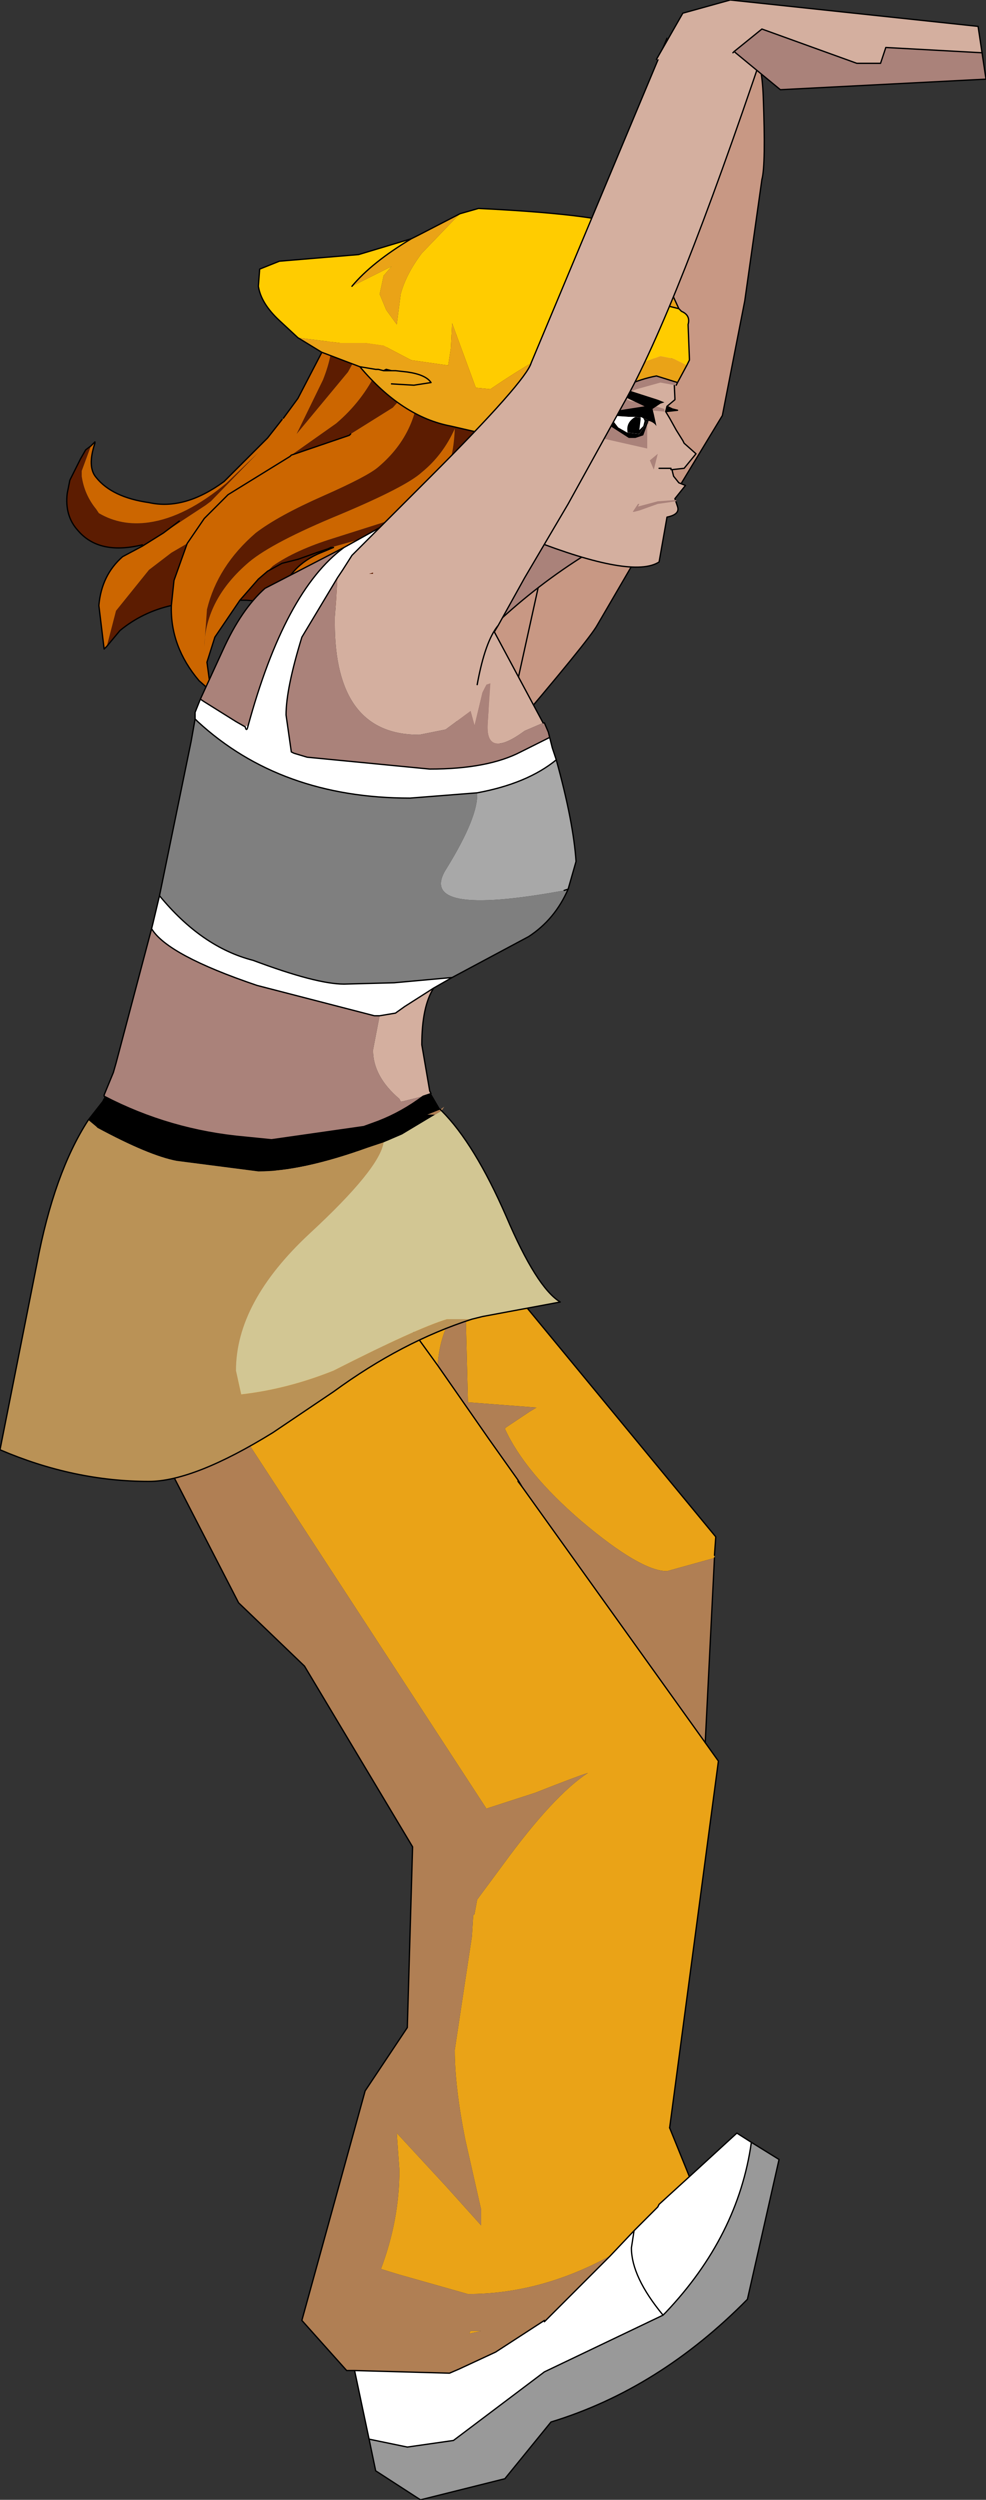 <?xml version="1.0" encoding="UTF-8" standalone="no"?>
<svg xmlns:xlink="http://www.w3.org/1999/xlink" height="94.75px" width="37.4px" xmlns="http://www.w3.org/2000/svg">
  <rect width="100%" height="100%" fill="#333333" stroke="none"/>
  <g transform="matrix(1.0, 0.0, 0.0, 1.0, 29.55, 3.5)">
    <path d="M-6.4 82.0 Q-9.05 83.45 -11.8 83.45 L-14.45 82.7 -15.1 82.5 Q-14.4 80.65 -14.4 78.75 L-14.5 77.35 -12.65 79.35 -11.3 80.85 -11.3 80.25 -11.9 77.6 Q-12.3 75.6 -12.3 74.2 L-11.65 69.9 -11.6 69.1 -11.55 69.05 -11.45 68.5 -10.45 67.15 Q-8.55 64.55 -7.25 63.7 -7.6 63.8 -9.25 64.45 L-11.1 65.05 -21.6 48.95 -20.9 48.85 -15.2 47.65 -14.0 46.8 -12.95 48.25 -14.0 46.8 -12.15 45.4 -12.05 45.5 -10.85 44.25 -10.65 44.75 -2.4 54.75 -2.45 55.45 -2.45 55.55 -4.25 56.05 Q-5.25 56.05 -7.5 54.15 -9.65 52.3 -10.4 50.65 L-10.35 50.6 -9.45 50.0 -9.2 49.85 -11.8 49.65 -11.9 45.75 Q-12.85 46.7 -12.95 48.25 L-11.0 51.05 -9.9 52.6 -9.9 52.65 -9.75 52.85 -2.8 62.55 -2.3 63.25 -4.15 77.15 -3.4 79.0 -4.55 80.05 -4.6 80.15 -5.5 81.05 -6.4 82.0 M-8.9 84.45 L-8.85 84.45 -8.9 84.5 -8.9 84.45 M-11.7 84.85 L-11.3 84.85 -11.75 84.95 -11.7 84.85" fill="#eaa317" fill-rule="evenodd" stroke="none"/>
    <path d="M-6.4 82.0 L-5.5 81.05 -4.6 80.15 -4.55 80.05 -3.4 79.0 -1.6 77.35 -1.05 77.7 Q-1.55 81.25 -4.3 84.15 L-4.4 84.25 Q-5.6 82.8 -5.6 81.7 L-5.5 81.05 -5.6 81.7 Q-5.6 82.8 -4.4 84.25 L-8.9 86.4 -12.35 89.0 -14.1 89.25 -15.55 88.95 -16.1 86.35 -12.5 86.45 -12.15 86.3 -10.75 85.65 -8.9 84.45 -8.9 84.5 -8.85 84.45 -6.4 82.0" fill="#ffffff" fill-rule="evenodd" stroke="none"/>
    <path d="M-4.4 84.25 L-4.3 84.15 Q-1.55 81.25 -1.05 77.7 L0.0 78.35 -1.2 83.65 Q-4.55 87.05 -8.65 88.3 L-10.4 90.45 -13.6 91.25 -15.3 90.15 -15.55 88.95 -14.1 89.25 -12.35 89.0 -8.9 86.4 -4.4 84.25" fill="#999999" fill-rule="evenodd" stroke="none"/>
    <path d="M-14.0 46.8 L-15.2 47.65 -20.9 48.85 -21.6 48.95 -11.1 65.05 -9.25 64.45 Q-7.6 63.8 -7.25 63.7 -8.55 64.55 -10.45 67.15 L-11.45 68.5 -11.55 69.05 -11.6 69.1 -11.65 69.9 -12.3 74.2 Q-12.3 75.6 -11.9 77.6 L-11.3 80.25 -11.3 80.85 -12.65 79.35 -14.5 77.35 -14.4 78.75 Q-14.4 80.65 -15.1 82.5 L-14.45 82.7 -11.8 83.45 Q-9.05 83.45 -6.4 82.0 L-8.85 84.45 -8.9 84.45 -10.75 85.65 -12.15 86.3 -12.5 86.45 -16.1 86.35 -16.4 86.35 -18.1 84.45 -15.7 75.75 -14.1 73.35 -13.9 66.5 -18.0 59.65 -20.5 57.25 -23.85 50.75 -25.2 48.9 Q-27.05 46.05 -27.1 43.55 L-24.75 42.8 Q-16.2 39.7 -14.55 39.7 -12.95 39.7 -11.75 42.35 L-10.85 44.25 -12.05 45.5 -12.15 45.4 -14.0 46.8 M-2.8 62.55 L-9.75 52.85 -9.9 52.65 -9.9 52.6 -11.0 51.05 -12.95 48.25 Q-12.85 46.7 -11.9 45.75 L-11.8 49.65 -9.2 49.85 -9.45 50.0 -10.35 50.6 -10.4 50.65 Q-9.65 52.3 -7.5 54.15 -5.25 56.05 -4.25 56.05 L-2.45 55.55 -2.8 62.55 M-9.9 52.6 L-9.75 52.85 -9.9 52.6 M-11.7 84.85 L-11.75 84.95 -11.3 84.85 -11.7 84.85" fill="#b07f54" fill-rule="evenodd" stroke="none"/>
    <path d="M-4.15 77.15 L-2.3 63.25 -2.8 62.55" fill="none" stroke="#000000" stroke-linecap="round" stroke-linejoin="round" stroke-width="0.05"/>
    <path d="M-6.4 82.0 L-5.5 81.05 -4.6 80.15 -4.55 80.05 -3.4 79.0 -4.15 77.15 M-2.8 62.55 L-9.75 52.85 -9.9 52.65 -9.9 52.6 -11.0 51.05 -12.95 48.25 -14.0 46.8 M-10.85 44.25 L-11.75 42.35 Q-12.95 39.7 -14.55 39.7 -16.2 39.7 -24.75 42.8 L-27.1 43.55 Q-27.05 46.05 -25.2 48.9 L-23.85 50.75 -20.5 57.25 -18.0 59.65 -13.9 66.5 -14.1 73.35 -15.7 75.75 -18.1 84.45 -16.4 86.35 -16.1 86.35 -12.5 86.45 -12.15 86.3 -10.75 85.65 -8.9 84.45 -8.9 84.5 -8.85 84.45 -6.4 82.0 M-2.45 55.45 L-2.4 54.75 -10.65 44.75 -10.85 44.25 M-9.75 52.85 L-9.9 52.6 M-2.8 62.55 L-2.45 55.55 M-1.05 77.7 L-1.6 77.35 -3.4 79.0 M-5.5 81.05 L-5.6 81.7 Q-5.6 82.8 -4.4 84.25 L-4.3 84.15 Q-1.55 81.25 -1.05 77.7 L0.0 78.35 -1.2 83.65 Q-4.55 87.05 -8.65 88.3 L-10.4 90.45 -13.6 91.25 -15.3 90.15 -15.55 88.95 -16.1 86.35 M-4.4 84.25 L-8.9 86.4 -12.35 89.0 -14.1 89.25 -15.55 88.95" fill="none" stroke="#000000" stroke-linecap="round" stroke-linejoin="round" stroke-width="0.05"/>
    <path d="M-7.4 10.9 L-7.1 8.7 -5.85 6.25 -4.45 3.1 -4.35 2.95 -4.4 2.95 -4.5 2.05 -4.8 1.3 -3.8 0.55 -1.85 -1.55 Q-0.7 -2.45 -0.6 0.15 -0.5 2.75 -0.65 3.3 L-1.3 7.9 -2.15 12.25 -5.15 17.2 -6.9 20.2 Q-7.2 20.75 -10.4 24.5 L-10.95 23.55 Q-11.35 22.6 -10.95 20.8 L-10.45 19.0 -8.55 15.6 -7.85 13.1 -7.75 12.55 -7.4 10.9" fill="#c89884" fill-rule="evenodd" stroke="none"/>
    <path d="M-10.4 24.5 L-11.65 26.0 -11.9 25.3 Q-12.95 21.05 -13.2 18.4 -11.25 18.25 -7.4 10.9 L-7.75 12.55 -7.85 13.1 -8.55 15.6 -10.45 19.0 -10.95 20.8 Q-11.35 22.6 -10.95 23.55 L-10.4 24.5" fill="#966561" fill-rule="evenodd" stroke="none"/>
    <path d="M-7.4 10.9 L-7.1 8.7 -5.85 6.25 -4.45 3.1 -4.35 2.95 -4.4 2.95 -4.5 2.05 -4.8 1.3 -3.8 0.55 -1.85 -1.55 Q-0.7 -2.45 -0.6 0.15 -0.5 2.75 -0.65 3.3 L-1.3 7.9 -2.15 12.25 -5.15 17.2 -6.9 20.2 Q-7.2 20.75 -10.4 24.5" fill="none" stroke="#000000" stroke-linecap="round" stroke-linejoin="round" stroke-width="0.05"/>
    <path d="M-10.4 24.5 L-11.65 26.0 -11.9 25.3 Q-12.95 21.05 -13.2 18.4 -11.25 18.25 -7.4 10.9 Z" fill="none" stroke="#000000" stroke-linecap="round" stroke-linejoin="round" stroke-width="0.05"/>
    <path d="M-12.5 15.9 Q-15.05 18.8 -13.55 20.3 L-16.7 17.6 Q-14.75 17.3 -12.5 15.9 M-10.75 20.15 L-11.2 16.25 -11.5 15.2 -10.45 14.35 -7.3 17.5 Q-9.15 18.65 -10.75 20.15" fill="#aa827a" fill-rule="evenodd" stroke="none"/>
    <path d="M-12.5 15.9 L-11.5 15.2 -11.2 16.25 -10.75 20.15 Q-11.7 21.2 -11.8 21.85 L-13.55 20.3 Q-15.05 18.8 -12.5 15.9" fill="#d4af9f" fill-rule="evenodd" stroke="none"/>
    <path d="M-11.5 15.2 L-12.5 15.9 Q-14.75 17.3 -16.7 17.6 M-11.5 15.2 L-10.45 14.35 -7.3 17.5" fill="none" stroke="#000000" stroke-linecap="round" stroke-linejoin="round" stroke-width="0.05"/>
    <path d="M-11.8 21.85 Q-11.7 21.2 -10.75 20.15 -9.15 18.65 -7.3 17.5" fill="none" stroke="#000000" stroke-linecap="round" stroke-linejoin="round" stroke-width="0.05"/>
    <path d="M-13.05 16.5 L-12.45 16.05 -12.1 15.75 -12.05 15.8 Q-13.25 17.95 -13.45 19.1 -13.55 17.25 -13.05 16.5 M-16.25 18.35 L-14.6 19.65 Q-13.6 20.8 -13.5 21.5 L-15.25 20.3 -16.4 19.25 -16.25 18.35" fill="#aa827a" fill-rule="evenodd" stroke="none"/>
    <path d="M-4.25 11.9 L-4.05 12.0 -3.85 12.05 -4.3 12.1 -4.25 11.9" fill="#000000" fill-rule="evenodd" stroke="none"/>
    <path d="M-4.75 8.9 L-4.5 9.25 -4.5 9.3 -4.1 9.95 -4.0 10.5 -3.95 11.6 -3.95 11.65 -4.25 11.9 -4.3 12.1 -4.15 12.35 -3.9 12.8 -3.65 13.2 -3.6 13.3 -3.15 13.7 -3.6 14.25 -4.05 14.3 -4.05 14.35 -4.0 14.55 -3.8 14.8 -3.55 14.9 -3.95 15.4 -3.85 15.7 Q-3.75 16.0 -4.25 16.1 L-4.55 17.8 Q-5.55 18.45 -9.4 16.95 L-11.75 14.05 -9.4 9.4 -9.35 9.4 -4.75 8.9 M-4.1 14.25 L-4.55 14.25 -4.1 14.25 -4.1 14.3 -4.05 14.3 -4.1 14.3 -4.1 14.25 -4.55 14.25 -4.1 14.25" fill="#d4af9f" fill-rule="evenodd" stroke="none"/>
    <path d="M-4.75 8.9 L-4.6 8.85 M-4.75 8.9 L-9.35 9.4 -9.4 9.4 -11.75 14.05 M-9.4 9.4 L-9.5 9.45" fill="none" stroke="#000000" stroke-linecap="round" stroke-linejoin="round" stroke-width="0.05"/>
    <path d="M-4.25 11.9 L-3.95 11.65 -3.95 11.6 -4.0 10.5 -4.1 9.95 -4.5 9.3 -4.5 9.25 -4.75 8.9 M-11.75 14.05 L-9.4 16.95 Q-5.55 18.45 -4.55 17.8 L-4.25 16.1 Q-3.75 16.0 -3.85 15.7 L-3.95 15.4 -3.55 14.9 -3.8 14.8 -4.0 14.55 -4.05 14.35 -4.05 14.3 -4.1 14.3 -4.1 14.25 -4.55 14.25 -4.1 14.25 M-3.85 12.05 L-4.05 12.0 -4.25 11.9 -4.3 12.1 -3.85 12.05 M-4.3 12.1 L-4.15 12.35 -3.9 12.8 -3.65 13.2 -3.6 13.3 -3.15 13.7 -3.6 14.25 -4.05 14.3" fill="none" stroke="#000000" stroke-linecap="round" stroke-linejoin="round" stroke-width="0.05"/>
    <path d="M-4.75 14.3 L-4.9 13.95 -4.6 13.7 -4.75 14.3 M-4.45 14.3 L-4.05 14.3 -4.45 14.3" fill="#aa827a" fill-rule="evenodd" stroke="none"/>
    <path d="M-3.9 15.5 L-4.6 15.6 -5.3 15.85 -5.5 15.9 -5.55 15.9 -5.35 15.6 -5.3 15.6 -5.35 15.7 -4.6 15.5 -3.9 15.45 -3.9 15.5" fill="#aa827a" fill-rule="evenodd" stroke="none"/>
    <path d="M-6.8 12.1 L-6.9 12.15 -6.2 12.3 -6.0 12.25 -6.05 12.0 -6.2 11.65 -6.8 12.1 M-7.25 12.1 L-7.25 12.15 -7.25 12.2 -7.25 12.1 M-5.65 11.7 L-5.0 11.8 -4.35 12.0 -4.35 12.1 -4.95 12.05 -5.05 12.2 -4.95 12.45 -4.95 12.55 -5.0 12.6 -5.0 13.5 -6.55 13.15 -6.6 13.15 -6.6 13.1 -7.15 12.35 -7.6 12.65 -8.75 14.0 Q-9.9 14.95 -11.35 15.35 L-11.9 14.0 -7.15 9.75 -3.85 10.2 -3.95 11.1 -4.5 11.0 -5.4 11.25 -6.05 11.5 -5.95 11.55 -5.65 11.7" fill="#aa827a" fill-rule="evenodd" stroke="none"/>
    <path d="M-16.95 9.1 L-16.9 8.9 -15.85 8.95 -15.5 9.05 -16.35 10.6 -18.3 12.95 -17.3 10.9 Q-16.9 9.9 -16.95 9.1 M-14.7 9.2 L-14.3 9.25 -12.9 9.2 -12.05 9.2 -11.85 9.2 -11.7 9.2 -11.45 9.2 -10.1 8.95 -9.2 8.6 Q-8.35 9.75 -8.35 11.2 L-8.6 11.85 Q-9.65 14.0 -11.65 15.7 L-12.25 16.15 Q-11.65 15.4 -11.35 14.15 -11.0 12.55 -11.45 11.0 -11.35 11.4 -11.4 11.85 -11.45 14.35 -12.9 15.6 -13.6 16.15 -14.85 16.65 L-15.05 16.7 -17.0 17.25 -17.1 17.3 -17.55 17.45 -16.9 17.25 -17.5 17.5 Q-18.7 18.05 -19.0 19.35 L-20.2 19.25 -20.45 19.25 -19.75 18.45 -19.4 18.15 -19.2 17.95 Q-18.35 17.35 -16.9 16.9 L-14.85 16.25 -13.85 15.8 -13.55 15.55 -13.3 15.25 -12.8 14.65 Q-12.35 14.05 -12.3 12.75 -12.75 13.75 -13.55 14.4 -14.15 14.95 -16.65 16.0 -19.2 17.05 -20.1 17.8 -21.75 19.2 -21.8 21.0 L-21.7 19.6 Q-21.3 17.95 -19.85 16.7 -19.0 16.05 -17.3 15.3 -15.6 14.55 -15.2 14.2 -13.6 12.85 -13.65 10.75 L-13.75 10.95 -14.65 11.95 -16.25 12.95 -16.3 13.0 -18.5 13.75 -16.8 12.55 Q-15.8 11.7 -15.25 10.55 L-14.7 9.2 M-24.15 17.2 L-24.15 17.15 Q-25.8 17.55 -26.6 16.6 -27.1 16.05 -27.0 15.2 L-26.9 14.7 -26.5 13.9 -26.3 13.55 -26.1 13.4 -26.45 14.35 -26.45 14.55 Q-26.35 15.25 -25.9 15.8 L-25.8 15.95 Q-24.95 16.45 -23.9 16.3 -22.5 16.1 -20.95 14.8 L-19.75 13.65 -21.55 15.5 -21.75 15.65 -23.35 16.7 -24.15 17.2 M-25.5 21.0 L-25.15 19.65 -23.9 18.1 -23.05 17.45 -22.45 17.1 -22.95 18.5 -23.05 19.45 Q-24.15 19.7 -25.0 20.4 L-25.5 21.0 M-22.75 16.25 L-23.35 16.7 -22.75 16.25 M-8.75 13.15 L-9.65 14.8 -11.05 16.45 Q-11.45 16.8 -13.65 17.75 L-16.25 18.95 Q-17.15 19.75 -17.3 20.5 -17.4 21.0 -17.15 21.25 L-17.1 21.3 -17.35 21.35 -17.7 21.05 Q-18.0 20.65 -17.85 20.0 -17.7 19.3 -17.2 18.85 -16.65 18.4 -15.7 18.05 L-14.0 17.35 Q-11.6 16.45 -10.75 15.7 -9.6 14.75 -8.75 13.15 M-13.85 15.8 L-15.05 16.7 -13.85 15.8 M-19.4 18.15 L-18.85 17.85 -18.25 17.7 -18.85 17.85 -19.4 18.15 M-18.25 17.7 L-17.55 17.45 -18.25 17.7" fill="#5c1c01" fill-rule="evenodd" stroke="none"/>
    <path d="M-26.1 13.4 L-25.95 13.25 -25.95 13.3 Q-26.25 14.2 -25.9 14.6 -25.3 15.35 -23.9 15.55 -22.55 15.85 -21.05 14.75 L-19.4 13.1 -18.85 12.4 -18.8 12.35 -18.25 11.6 -16.95 9.1 Q-16.9 9.9 -17.3 10.9 L-18.3 12.95 -16.35 10.6 -15.5 9.05 -14.7 9.2 -15.25 10.55 Q-15.8 11.7 -16.8 12.55 L-18.5 13.75 -18.55 13.8 -20.9 15.25 -21.8 16.15 -22.45 17.1 -21.8 16.15 -20.9 15.25 -18.55 13.8 -18.5 13.75 -16.3 13.0 -16.25 12.95 -14.65 11.95 -13.75 10.95 -13.65 10.75 Q-13.6 12.85 -15.2 14.2 -15.6 14.55 -17.3 15.3 -19.0 16.05 -19.85 16.7 -21.3 17.95 -21.7 19.6 L-21.8 21.0 Q-21.75 19.2 -20.1 17.8 -19.2 17.05 -16.65 16.0 -14.15 14.95 -13.55 14.4 -12.75 13.75 -12.3 12.75 -12.35 14.05 -12.8 14.65 L-13.3 15.25 -13.55 15.55 -13.85 15.8 -14.85 16.25 -16.9 16.9 Q-18.35 17.35 -19.2 17.95 L-19.4 18.15 -19.75 18.45 -20.45 19.25 -21.4 20.65 -21.7 21.6 -21.55 22.7 -22.0 22.3 Q-23.1 21.0 -23.05 19.45 L-22.95 18.5 -22.45 17.1 -23.05 17.45 -23.9 18.1 -25.15 19.65 -25.5 21.0 -25.6 21.1 -25.8 19.45 Q-25.7 18.3 -24.9 17.6 L-24.15 17.2 -23.35 16.7 -21.75 15.65 -21.55 15.5 -19.75 13.65 -20.95 14.8 Q-22.5 16.1 -23.9 16.3 -24.95 16.45 -25.8 15.95 L-25.9 15.8 Q-26.35 15.25 -26.45 14.55 L-26.45 14.35 -26.1 13.4 M-8.35 11.2 L-8.65 12.7 -8.75 13.15 Q-9.6 14.75 -10.75 15.7 -11.6 16.45 -14.0 17.35 L-15.7 18.05 Q-16.65 18.4 -17.2 18.85 -17.7 19.3 -17.85 20.0 -18.0 20.65 -17.7 21.05 L-17.35 21.35 Q-18.15 21.4 -18.65 20.75 -19.2 20.15 -19.0 19.35 -18.7 18.05 -17.5 17.5 L-16.9 17.25 -17.0 17.25 -16.9 17.25 -17.55 17.45 -17.1 17.3 -17.0 17.25 -15.05 16.7 -14.85 16.65 Q-13.6 16.15 -12.9 15.6 -11.45 14.35 -11.4 11.85 -11.35 11.4 -11.45 11.0 -11.0 12.55 -11.35 14.15 -11.65 15.4 -12.25 16.15 L-11.65 15.7 Q-9.65 14.0 -8.6 11.85 L-8.35 11.2" fill="#cc6600" fill-rule="evenodd" stroke="none"/>
    <path d="M-26.1 13.4 L-25.95 13.25 -25.95 13.3 Q-26.25 14.2 -25.9 14.6 -25.3 15.35 -23.9 15.55 -22.55 15.85 -21.05 14.75 L-19.4 13.1 -18.85 12.4 M-18.8 12.35 L-18.25 11.6 -16.95 9.1 -16.9 8.9 -15.85 8.95 -15.5 9.05 -14.7 9.2 -14.3 9.25 -12.9 9.2 -12.05 9.2 -11.85 9.2 -11.7 9.2 -11.45 9.2 -10.1 8.95 -9.2 8.6 -9.4 8.35 M-24.15 17.2 L-24.15 17.15 Q-25.8 17.55 -26.6 16.6 -27.1 16.05 -27.0 15.2 L-26.9 14.7 -26.5 13.9 -26.3 13.55 -26.1 13.4 M-23.35 16.7 L-24.15 17.2 -24.9 17.6 Q-25.7 18.3 -25.8 19.45 L-25.6 21.1 -25.5 21.0 -25.0 20.4 Q-24.15 19.7 -23.05 19.45 L-22.95 18.5 -22.45 17.1 -21.8 16.15 -20.9 15.25 -18.55 13.8 -18.5 13.75 -16.3 13.0 -16.25 12.95 M-23.35 16.7 L-22.75 16.25 M-9.2 8.6 L-9.15 8.5 M-9.2 8.6 Q-8.35 9.75 -8.35 11.2 L-8.65 12.7 -8.75 13.15 -9.65 14.8 -11.05 16.45 Q-11.45 16.8 -13.65 17.75 L-16.25 18.95 Q-17.15 19.75 -17.3 20.5 -17.4 21.0 -17.15 21.25 L-17.1 21.3 -17.35 21.35 Q-18.15 21.4 -18.65 20.75 -19.2 20.15 -19.0 19.35 L-20.2 19.25 -20.45 19.25 -21.4 20.65 -21.7 21.6 -21.55 22.7 -22.0 22.3 Q-23.1 21.0 -23.05 19.45 M-17.0 17.25 L-16.9 17.25 -17.5 17.5 Q-18.7 18.05 -19.0 19.35 M-15.05 16.7 L-13.85 15.8 M-18.25 17.7 L-18.85 17.85 -19.4 18.15 -19.75 18.45 -20.45 19.25 M-17.0 17.25 L-17.1 17.3 M-17.55 17.45 L-16.9 17.25" fill="none" stroke="#000000" stroke-linecap="round" stroke-linejoin="round" stroke-width="0.05"/>
    <path d="M-17.1 17.3 L-17.55 17.45 -18.25 17.7" fill="none" stroke="#000000" stroke-linecap="round" stroke-linejoin="round" stroke-width="0.05"/>
    <path d="M-8.6 11.45 L-8.55 11.45 -8.65 11.6 -8.6 11.45 M-11.7 16.1 L-10.65 14.9 -9.65 13.65 -8.8 12.05 -9.05 12.7 -9.3 13.7 -9.7 14.6 -10.25 15.45 -11.45 16.85 -12.9 18.35 -13.65 19.05 -14.3 19.9 -14.5 20.45 -14.4 19.7 Q-14.1 18.85 -12.7 17.3 L-11.7 16.1 M-13.85 22.1 L-14.1 21.0 -13.95 20.05 -13.4 19.25 -11.95 17.95 -9.6 15.45 Q-8.65 14.15 -8.5 13.35 L-8.2 12.15 -8.1 11.55 -8.05 11.3 -7.95 10.0 -8.0 10.0 Q-7.7 11.15 -8.05 12.4 -8.55 13.9 -9.3 15.2 L-10.45 16.95 -11.6 18.15 -12.2 18.9 -12.2 18.95 -13.1 20.25 Q-13.6 21.55 -12.95 22.35 L-12.2 22.7 -12.15 22.7 -12.1 22.7 -11.65 22.95 -11.55 22.95 -12.35 23.05 -13.6 22.35 -13.85 22.1" fill="#cc6600" fill-rule="evenodd" stroke="none"/>
    <path d="M-8.6 11.45 L-8.65 11.6 -8.55 11.45 -8.6 11.45 M-9.35 9.95 L-9.3 9.9 -8.75 9.3 -8.35 9.1 -8.2 9.3 -7.95 10.0 -8.05 11.3 -8.1 11.55 -8.2 12.15 -8.5 13.35 Q-8.65 14.15 -9.6 15.45 L-11.95 17.95 -13.4 19.25 -13.95 20.05 -14.1 21.0 -13.85 22.1 -14.45 20.8 -14.5 20.45 -14.3 19.9 -13.65 19.05 -12.9 18.35 -11.45 16.85 -10.25 15.45 -9.7 14.6 -9.3 13.7 -9.05 12.7 -8.8 12.05 -9.65 13.65 -10.65 14.9 -11.7 16.1 -10.4 14.3 Q-9.3 12.25 -9.35 9.95 M-12.2 18.95 L-12.6 19.5 Q-13.45 21.2 -12.3 22.55 L-12.15 22.7 -12.2 22.7 -12.95 22.35 Q-13.6 21.55 -13.1 20.25 L-12.2 18.95" fill="#5c1c01" fill-rule="evenodd" stroke="none"/>
    <path d="M-9.35 9.95 L-9.3 9.9 -8.75 9.3 -8.35 9.1 -8.4 9.0 M-9.45 10.05 L-9.4 10.0 -9.35 9.95 Q-9.3 12.25 -10.4 14.3 L-11.7 16.1 -12.7 17.3 Q-14.1 18.85 -14.4 19.7 L-14.5 20.45 -14.45 20.8 -13.85 22.1 -13.6 22.35 -12.35 23.05 -11.55 22.95 -11.65 22.95 -12.1 22.7 -12.15 22.7 -12.3 22.55 Q-13.45 21.2 -12.6 19.5 L-12.2 18.95 -12.2 18.9 -11.6 18.15 -10.45 16.95 -9.3 15.2 Q-8.55 13.9 -8.05 12.4 -7.7 11.15 -8.0 10.0 L-7.95 10.0 -8.2 9.3 -8.35 9.1 -8.3 9.05" fill="none" stroke="#000000" stroke-linecap="round" stroke-linejoin="round" stroke-width="0.05"/>
    <path d="M-18.25 9.3 L-18.95 8.65 Q-19.65 8.0 -19.75 7.35 L-19.7 6.7 -18.95 6.4 -15.95 6.15 -13.95 5.55 Q-15.45 6.45 -16.2 7.35 L-14.7 6.6 -14.65 6.6 -14.7 6.6 -15.0 6.95 -15.15 7.65 -14.9 8.25 -14.5 8.8 -14.35 7.65 Q-14.15 6.9 -13.55 6.1 L-12.25 4.75 -12.1 4.6 -11.4 4.4 Q-6.3 4.65 -5.6 5.2 L-4.8 6.3 -4.9 6.95 -5.1 7.6 -5.45 7.55 -7.15 7.4 -5.45 8.15 -5.35 8.1 -4.4 8.05 -3.8 8.2 -3.7 8.3 Q-3.35 8.45 -3.45 8.8 L-3.4 10.1 -3.4 10.15 -3.5 10.35 -4.0 10.1 -4.5 10.0 -8.35 11.4 -9.15 11.35 -8.35 10.2 Q-7.6 9.25 -7.2 9.15 L-7.35 9.2 Q-9.05 9.95 -10.95 11.25 L-11.45 11.2 -11.5 11.2 -12.4 8.75 -12.45 9.7 -12.55 10.35 -13.95 10.15 -15.0 9.6 -15.7 9.5 -16.65 9.5 -18.25 9.3 M-15.0 10.55 L-14.9 10.5 -14.7 10.55 -14.55 10.55 -14.1 10.6 -14.7 10.55 -15.0 10.55" fill="#ffcc00" fill-rule="evenodd" stroke="none"/>
    <path d="M-18.25 9.3 L-16.65 9.5 -15.7 9.5 -15.0 9.6 -13.95 10.15 -12.55 10.35 -12.45 9.7 -12.4 8.75 -11.5 11.2 -11.45 11.2 -10.95 11.25 Q-9.05 9.95 -7.35 9.2 L-7.2 9.15 Q-7.6 9.25 -8.35 10.2 L-9.15 11.35 -8.35 11.4 -4.5 10.0 -4.0 10.1 -3.5 10.35 -3.85 11.0 -4.65 10.75 Q-5.75 10.95 -7.3 11.9 -8.9 12.8 -9.75 12.9 L-11.15 12.95 -12.45 12.65 Q-14.3 12.3 -15.9 10.4 L-15.3 10.5 -15.2 10.5 -15.0 10.55 -14.7 10.55 -14.1 10.6 -14.55 10.55 -14.7 10.55 -14.9 10.5 -14.7 10.55 -14.9 10.5 -15.0 10.55 -15.2 10.5 -15.3 10.5 -15.9 10.4 -17.35 9.85 -18.25 9.3 M-3.8 8.2 L-4.4 8.05 -5.35 8.1 -5.45 8.15 -7.15 7.4 -5.45 7.55 -5.1 7.6 -4.9 6.95 -4.8 6.3 -4.1 7.55 -3.8 8.2 M-12.1 4.6 L-12.25 4.75 -13.55 6.1 Q-14.15 6.9 -14.35 7.65 L-14.5 8.8 -14.9 8.25 -15.15 7.65 -15.0 6.95 -14.7 6.6 -14.65 6.6 -14.7 6.6 -16.2 7.35 Q-15.45 6.45 -13.95 5.55 L-13.65 5.4 -12.1 4.6 M-14.7 11.05 L-13.85 11.1 -13.2 11.0 Q-13.4 10.7 -14.1 10.6 -13.4 10.7 -13.2 11.0 L-13.85 11.1 -14.7 11.05" fill="#eaa317" fill-rule="evenodd" stroke="none"/>
    <path d="M-13.95 5.55 L-15.95 6.15 -18.95 6.4 -19.7 6.7 -19.75 7.35 Q-19.65 8.0 -18.95 8.65 L-18.25 9.3 -17.35 9.85 -15.9 10.4 Q-14.3 12.3 -12.45 12.65 L-11.15 12.95 -9.75 12.9 Q-8.9 12.8 -7.3 11.9 -5.75 10.95 -4.65 10.75 L-3.85 11.0 -3.5 10.35 -3.4 10.15 -3.4 10.1 -3.45 8.8 Q-3.35 8.45 -3.7 8.3 L-3.8 8.2 -4.4 8.05 -5.35 8.1 M-4.8 6.3 L-5.6 5.2 Q-6.3 4.65 -11.4 4.4 L-12.1 4.6 -13.65 5.4 -13.95 5.55 Q-15.45 6.45 -16.2 7.35 M-3.85 11.0 L-3.9 11.1 M-15.0 10.55 L-14.9 10.5 -14.7 10.55 -14.55 10.55 -14.1 10.6 Q-13.4 10.7 -13.2 11.0 L-13.85 11.1 -14.7 11.05 M-15.9 10.4 L-15.3 10.5 -15.2 10.5 -15.0 10.55 -14.7 10.55 -14.9 10.5 M-4.8 6.3 L-4.1 7.55 -3.8 8.2" fill="none" stroke="#000000" stroke-linecap="round" stroke-linejoin="round" stroke-width="0.05"/>
    <path d="M-4.85 12.0 L-4.8 12.0 -4.75 12.2 -4.65 12.65 Q-4.75 12.5 -4.95 12.45 L-5.15 13.0 -5.45 13.1 -5.7 13.1 -6.4 12.65 -6.65 12.3 -6.7 12.15 -5.1 11.9 -6.05 11.45 -6.85 11.25 -6.9 11.25 -6.75 11.2 -6.0 11.2 -4.6 11.65 -4.35 11.75 -4.5 11.8 -4.8 12.0 -4.85 12.0 M-6.45 12.25 L-6.1 12.7 -5.75 12.9 -5.7 12.9 -5.3 12.95 -5.1 12.65 -5.0 12.45 -5.0 12.4 -5.45 12.3 -5.7 12.3 -6.45 12.25 -6.45 12.3 -6.45 12.25 M-6.5 12.3 L-6.45 12.35 -6.5 12.3" fill="#000000" fill-rule="evenodd" stroke="none"/>
    <path d="M-6.45 12.25 L-5.7 12.3 -5.45 12.3 -5.0 12.4 -5.0 12.45 -5.1 12.65 -5.3 12.95 -5.7 12.9 -5.75 12.9 -6.1 12.7 -6.45 12.25 M-6.5 12.3 L-6.45 12.35 -6.5 12.3" fill="#ffffff" fill-rule="evenodd" stroke="none"/>
    <path d="M-5.0 12.45 L-5.1 12.65 -5.3 12.95 -5.7 12.9 -5.75 12.9 -5.75 12.85 Q-5.8 12.5 -5.45 12.3 L-5.0 12.4 -5.0 12.45" fill="#000000" fill-rule="evenodd" stroke="none"/>
    <path d="M-5.25 12.4 L-5.25 12.35 -5.25 12.3 -5.15 12.35 -5.1 12.45 -5.15 12.65 -5.3 12.8 -5.25 12.4" fill="#ffffff" fill-rule="evenodd" stroke="none"/>
    <path d="M-4.25 -2.05 L-2.8 -2.35 Q-1.45 -2.35 -0.55 -1.7 -3.9 8.25 -5.9 11.8 L-8.0 15.6 -9.65 18.4 -10.65 20.2 -10.8 20.45 -8.95 23.9 -9.65 24.2 Q-11.15 25.3 -11.05 23.9 L-10.95 22.4 -11.1 22.45 -11.25 22.75 -11.55 24.0 -11.7 23.45 -12.65 24.15 -13.65 24.35 Q-16.85 24.35 -16.85 20.1 L-16.85 19.9 -16.8 19.25 -16.75 18.4 -16.55 18.1 -16.2 17.55 -15.15 16.5 -13.25 14.6 Q-9.6 10.95 -9.4 10.25 L-4.25 -2.05 M-13.1 33.95 Q-13.55 34.65 -13.55 36.1 L-13.25 37.85 -13.2 37.95 -13.5 38.05 -14.3 38.25 -14.35 38.25 -14.4 38.15 Q-15.4 37.3 -15.4 36.3 L-15.15 35.0 -14.55 34.9 -14.2 34.65 -13.1 33.95 M-15.4 18.25 L-15.4 18.2 -15.55 18.25 -15.4 18.25 M-11.45 22.45 Q-11.15 20.8 -10.65 20.2 -11.15 20.8 -11.45 22.45" fill="#d4af9f" fill-rule="evenodd" stroke="none"/>
    <path d="M-8.95 23.9 L-8.9 23.9 -8.75 24.25 -8.7 24.45 -9.8 25.0 Q-11.05 25.65 -13.25 25.65 L-17.9 25.2 -18.4 25.05 -18.5 25.0 -18.7 23.6 Q-18.7 22.6 -18.1 20.65 L-16.75 18.4 -16.8 19.25 -16.85 19.9 -16.85 20.1 Q-16.85 24.35 -13.65 24.35 L-12.65 24.15 -11.7 23.45 -11.55 24.0 -11.25 22.75 -11.1 22.45 -10.95 22.4 -11.05 23.9 Q-11.15 25.3 -9.65 24.2 L-8.95 23.9 M-25.6 38.0 L-25.25 37.15 -25.15 36.8 -23.8 31.7 Q-23.2 32.7 -19.8 33.85 L-15.35 35.0 -15.15 35.0 -15.4 36.3 Q-15.4 37.3 -14.4 38.15 L-14.35 38.25 -14.3 38.25 -13.5 38.05 Q-14.3 38.65 -15.2 39.0 L-15.75 39.2 -19.25 39.7 -20.25 39.6 Q-23.1 39.35 -25.6 38.05 L-25.6 38.0 M-21.95 23.0 L-21.1 21.15 Q-20.4 19.6 -19.5 18.8 L-16.5 17.25 Q-18.75 18.9 -20.15 24.05 L-20.2 24.0 -20.25 24.05 -20.6 23.85 -21.8 23.1 -21.95 23.0" fill="#aa827a" fill-rule="evenodd" stroke="none"/>
    <path d="M-8.7 24.45 L-8.6 24.85 -8.45 25.3 Q-9.55 26.2 -11.45 26.55 L-14.0 26.75 Q-18.9 26.75 -22.05 23.85 L-22.15 23.75 -22.15 23.5 -21.95 23.0 -21.8 23.1 -20.6 23.85 -20.25 24.05 -20.2 24.0 -20.15 24.05 Q-20.2 24.25 -20.25 24.05 -20.2 24.25 -20.15 24.05 -18.75 18.9 -16.5 17.25 L-15.15 16.5 -16.2 17.55 -16.55 18.1 -16.75 18.4 -18.1 20.65 Q-18.7 22.6 -18.7 23.6 L-18.5 25.0 -18.4 25.05 -17.9 25.2 -13.25 25.65 Q-11.05 25.65 -9.8 25.0 L-8.7 24.45 M-12.4 33.55 L-13.1 33.95 -14.2 34.65 -14.55 34.9 -15.15 35.0 -15.35 35.0 -19.8 33.85 Q-23.2 32.7 -23.8 31.7 L-23.75 31.5 -23.5 30.45 Q-21.9 32.4 -19.95 32.9 -17.55 33.8 -16.5 33.8 L-14.6 33.75 -12.4 33.55" fill="#ffffff" fill-rule="evenodd" stroke="none"/>
    <path d="M-8.45 25.3 Q-7.8 27.65 -7.7 29.15 L-8.0 30.2 -8.15 30.25 Q-13.85 31.3 -12.6 29.4 -11.4 27.45 -11.45 26.55 -9.55 26.2 -8.45 25.3" fill="#a8a8a8" fill-rule="evenodd" stroke="none"/>
    <path d="M-8.0 30.2 Q-8.5 31.35 -9.5 32.0 L-12.4 33.55 -14.6 33.75 -16.5 33.8 Q-17.55 33.8 -19.95 32.9 -21.9 32.4 -23.5 30.45 L-22.3 24.6 -22.15 23.75 -22.05 23.85 Q-18.9 26.75 -14.0 26.75 L-11.45 26.55 Q-11.4 27.45 -12.6 29.4 -13.85 31.3 -8.15 30.25 L-8.0 30.2" fill="#7f7f7f" fill-rule="evenodd" stroke="none"/>
    <path d="M-12.85 38.55 L-12.7 38.45 -12.8 38.6 -12.85 38.55 -12.8 38.6 -13.05 38.75 -13.35 38.75 -12.85 38.55" fill="#b07f54" fill-rule="evenodd" stroke="none"/>
    <path d="M-13.2 37.95 L-12.85 38.55 -13.35 38.75 -13.05 38.75 -14.3 39.5 -15.0 39.8 -15.6 40.0 Q-18.1 40.9 -19.75 40.9 L-22.85 40.5 Q-23.9 40.3 -25.85 39.25 L-25.9 39.2 -26.2 38.95 -25.65 38.25 -25.6 38.2 -25.6 38.15 -25.6 38.05 -25.6 38.0 -25.6 38.05 Q-23.1 39.35 -20.25 39.6 L-19.25 39.7 -15.75 39.2 -15.2 39.0 Q-14.3 38.65 -13.5 38.05 L-13.2 37.95" fill="#000000" fill-rule="evenodd" stroke="none"/>
    <path d="M-11.65 46.5 Q-14.3 47.35 -16.9 49.25 L-19.2 50.8 Q-22.2 52.65 -23.9 52.65 -26.75 52.65 -29.55 51.45 L-28.15 44.4 Q-27.5 40.95 -26.2 38.95 L-25.9 39.2 -25.85 39.25 Q-23.9 40.3 -22.85 40.5 L-19.75 40.9 Q-18.1 40.9 -15.6 40.0 L-15.0 39.8 Q-15.15 40.8 -17.8 43.25 -20.6 45.85 -20.6 48.45 L-20.4 49.35 Q-18.65 49.15 -16.9 48.45 -13.75 46.85 -12.6 46.5 L-11.65 46.5" fill="#ba9256" fill-rule="evenodd" stroke="none"/>
    <path d="M-12.8 38.6 Q-11.55 39.85 -10.35 42.6 -9.2 45.3 -8.3 45.85 L-11.25 46.4 -11.65 46.5 -12.6 46.5 Q-13.75 46.85 -16.9 48.45 -18.65 49.15 -20.4 49.35 L-20.6 48.45 Q-20.6 45.85 -17.8 43.25 -15.15 40.8 -15.0 39.8 L-14.3 39.5 -13.05 38.75 -12.8 38.6" fill="#d2c693" fill-rule="evenodd" stroke="none"/>
    <path d="M-0.55 -1.7 Q-3.9 8.25 -5.9 11.8 L-8.0 15.6 -9.65 18.4 -10.65 20.2 -10.8 20.45 -8.95 23.9 -8.9 23.9 -8.75 24.25 -8.7 24.45 -8.6 24.85 -8.45 25.3 Q-7.8 27.65 -7.7 29.15 L-8.0 30.2 Q-8.5 31.35 -9.5 32.0 L-12.4 33.55 -13.1 33.95 Q-13.55 34.65 -13.55 36.1 L-13.25 37.85 -13.2 37.95 -13.5 38.05 Q-14.3 38.65 -15.2 39.0 L-15.75 39.2 -19.25 39.7 -20.25 39.6 Q-23.1 39.35 -25.6 38.05 L-25.6 38.0 -25.25 37.15 -25.15 36.8 -23.8 31.7 -23.75 31.5 -23.5 30.45 -22.3 24.6 -22.15 23.75 -22.15 23.5 -21.95 23.0 -21.1 21.15 Q-20.4 19.6 -19.5 18.8 L-16.5 17.25 -15.15 16.5 -13.25 14.6 Q-9.6 10.95 -9.4 10.25 L-4.25 -2.05 M-12.8 38.6 Q-11.55 39.85 -10.35 42.6 -9.2 45.3 -8.3 45.85 L-11.25 46.4 -11.65 46.5 Q-14.3 47.35 -16.9 49.25 L-19.2 50.8 Q-22.2 52.65 -23.9 52.65 -26.75 52.65 -29.55 51.45 L-28.15 44.4 Q-27.5 40.95 -26.2 38.95 L-25.65 38.25 -25.6 38.15 M-16.75 18.4 L-16.55 18.1 -16.2 17.55 -15.15 16.5 M-16.75 18.4 L-18.1 20.65 Q-18.7 22.6 -18.7 23.6 L-18.5 25.0 -18.4 25.05 -17.9 25.2 -13.25 25.65 Q-11.05 25.65 -9.8 25.0 L-8.7 24.45 M-20.25 24.05 Q-20.2 24.25 -20.15 24.05 -18.75 18.9 -16.5 17.25 M-10.65 20.2 Q-11.15 20.8 -11.45 22.45 M-21.95 23.0 L-21.8 23.1 -20.6 23.85 -20.25 24.05 M-11.45 26.55 L-14.0 26.75 Q-18.9 26.75 -22.05 23.85 L-22.15 23.75 M-15.15 35.0 L-15.35 35.0 -19.8 33.85 Q-23.2 32.7 -23.8 31.7 M-12.85 38.55 L-12.8 38.6 M-8.15 30.25 L-8.0 30.2 M-8.45 25.3 Q-9.55 26.2 -11.45 26.55 M-12.4 33.55 L-14.6 33.75 -16.5 33.8 Q-17.55 33.8 -19.95 32.9 -21.9 32.4 -23.5 30.45 M-15.15 35.0 L-14.55 34.9 -14.2 34.65 -13.1 33.95" fill="none" stroke="#000000" stroke-linecap="round" stroke-linejoin="round" stroke-width="0.05"/>
    <path d="M7.7 -1.5 L4.05 -1.7 3.85 -1.1 2.95 -1.1 -0.65 -2.4 -1.7 -1.55 -1.75 -1.5 -3.35 -1.7 -3.95 -1.35 -4.55 -1.25 -4.65 -1.25 -3.65 -3.0 -1.85 -3.5 7.55 -2.5 7.7 -1.5" fill="#d4af9f" fill-rule="evenodd" stroke="none"/>
    <path d="M-1.7 -1.55 L-0.65 -2.4 2.95 -1.1 3.85 -1.1 4.05 -1.7 7.7 -1.5 7.85 -0.5 0.05 -0.1 -1.65 -1.5 -1.7 -1.55" fill="#aa827a" fill-rule="evenodd" stroke="none"/>
    <path d="M7.7 -1.5 L7.55 -2.5 -1.85 -3.5 -3.65 -3.0 -4.65 -1.25 M-1.75 -1.5 L-1.7 -1.55" fill="none" stroke="#000000" stroke-linecap="round" stroke-linejoin="round" stroke-width="0.05"/>
    <path d="M-1.7 -1.55 L-0.65 -2.4 2.95 -1.1 3.85 -1.1 4.05 -1.7 7.7 -1.5 7.85 -0.5 0.05 -0.1 -1.65 -1.5 -1.7 -1.55" fill="none" stroke="#000000" stroke-linecap="round" stroke-linejoin="round" stroke-width="0.05"/>
  </g>
</svg>
